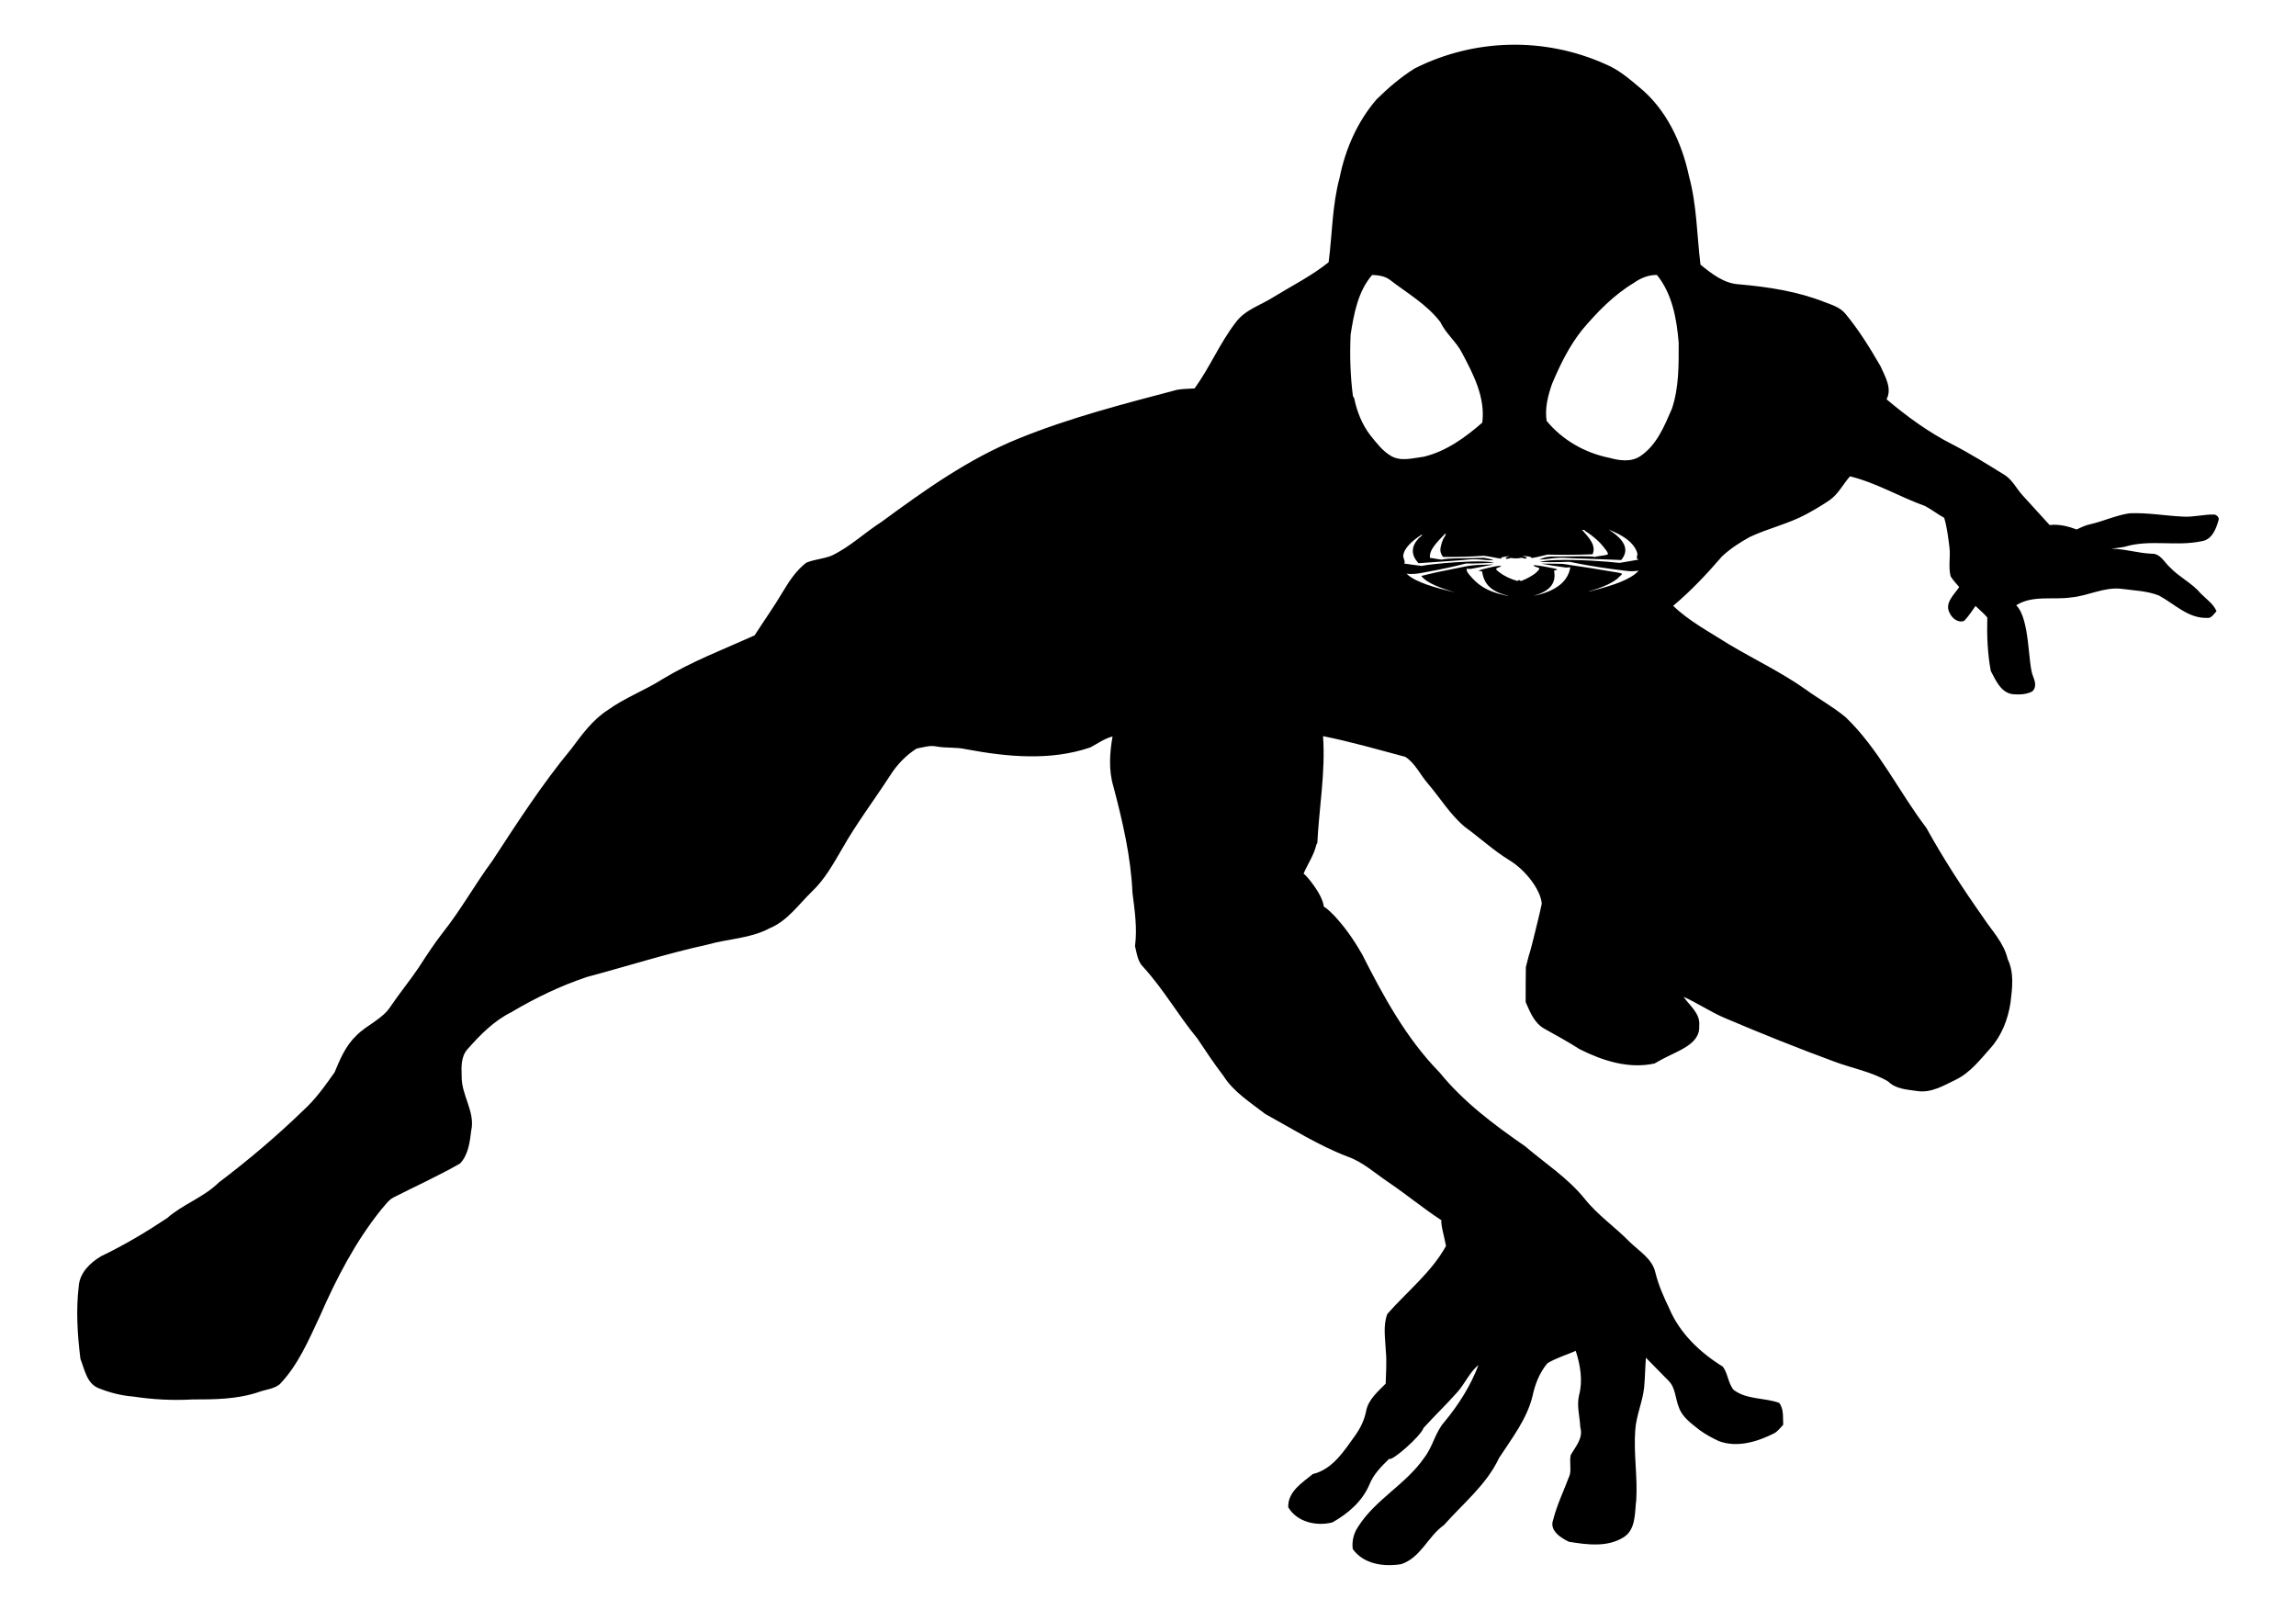 <?xml version="1.0" encoding="utf-8"?>
<!-- Generator: Adobe Illustrator 16.0.0, SVG Export Plug-In . SVG Version: 6.00 Build 0)  -->
<!DOCTYPE svg PUBLIC "-//W3C//DTD SVG 1.1//EN" "http://www.w3.org/Graphics/SVG/1.1/DTD/svg11.dtd">
<svg version="1.1" id="Layer_1" xmlns="http://www.w3.org/2000/svg" xmlns:xlink="http://www.w3.org/1999/xlink" x="0px" y="0px"
	 width="563.079px" height="394.797px" viewBox="0 0 563.079 394.797" enable-background="new 0 0 563.079 394.797"
	 xml:space="preserve">
<g>
	<defs>
		<rect id="SVGID_1_" width="563.079" height="394.797"/>
	</defs>
	<clipPath id="SVGID_2_">
		<use xlink:href="#SVGID_1_"  overflow="visible"/>
	</clipPath>
	<path clip-path="url(#SVGID_2_)" d="M539.899,132.727c2.535-0.313,3.599-3.018,4.185-5.163c0.248-0.625-0.431-1.238-0.945-1.382
		c-2.613-0.085-5.182,0.685-7.796,0.508c-4.367-0.208-8.708-1.003-13.088-0.814c-3.357,0.489-6.46,1.981-9.757,2.718
		c-1.155,0.215-2.178,0.808-3.24,1.258c-2.112-0.828-4.322-1.349-6.597-1.095c-2.223-2.47-4.496-4.889-6.707-7.359
		c-1.421-1.578-2.386-3.598-4.164-4.811c-4.205-2.607-8.403-5.233-12.796-7.515c-5.906-2.972-11.283-6.896-16.328-11.152
		c1.421-2.679-0.377-5.593-1.454-8.063c-2.606-4.518-5.357-8.976-8.701-12.991c-1.277-1.512-3.239-2.099-5.02-2.777
		c-6.681-2.646-13.863-3.734-20.981-4.36c-3.689-0.189-6.733-2.595-9.478-4.83c-0.887-7.203-0.88-14.555-2.796-21.608
		c-1.754-8.304-5.593-16.55-12.3-21.973c-2.483-2.098-5.025-4.243-8.05-5.514c-0.075-0.034-0.15-0.068-0.226-0.101
		c-14.84-6.642-31.961-6.287-46.506,0.978c-0.075,0.038-0.15,0.076-0.226,0.114c-3.422,2.131-6.498,4.778-9.36,7.6
		c-4.674,5.442-7.633,12.176-9.034,19.183c-1.831,6.766-1.799,13.818-2.691,20.721c-4.152,3.35-8.969,5.749-13.492,8.532
		c-3.162,2.034-7.053,3.11-9.334,6.29c-3.872,5.039-6.323,10.99-10.051,16.132c-1.428,0.099-2.862,0.092-4.264,0.333
		c-13.076,3.448-26.215,6.818-38.77,11.909c-12.274,4.934-23.114,12.677-33.712,20.466c-4.178,2.667-7.789,6.187-12.3,8.318
		c-2.007,0.802-4.236,0.88-6.225,1.734c-2.359,1.851-4.086,4.38-5.605,6.942c-2.197,3.721-4.7,7.241-7.04,10.872
		c-7.567,3.396-15.428,6.394-22.578,10.722c-4.335,2.764-9.224,4.55-13.402,7.574c-3.748,2.386-6.368,6.055-8.989,9.556
		c-7.137,8.616-13.199,18.042-19.313,27.389c-4.275,5.774-7.756,12.11-12.247,17.735c-2.099,2.718-3.976,5.593-5.84,8.48
		c-2.178,3.22-4.648,6.225-6.831,9.444c-2.034,3.227-5.828,4.563-8.428,7.202c-2.601,2.451-4.035,5.795-5.365,9.041
		c-2.314,3.278-4.66,6.597-7.652,9.314c-6.532,6.329-13.486,12.209-20.734,17.697c-3.703,3.669-8.806,5.318-12.697,8.747
		c-5.176,3.441-10.54,6.648-16.153,9.327c-2.665,1.571-5.266,4.055-5.501,7.32c-0.717,5.932-0.326,11.954,0.404,17.866
		c1.017,2.548,1.532,5.977,4.367,7.15c2.744,1.121,5.645,1.864,8.611,2.099c4.791,0.724,9.653,0.984,14.496,0.704
		c5.436,0.006,10.99-0.039,16.198-1.798c1.714-0.646,3.702-0.744,5.175-1.898c4.582-4.758,7.164-10.957,9.934-16.85
		c4.002-9.151,8.649-18.12,14.926-25.941c0.952-1.057,1.747-2.327,3.025-3.031c5.462-2.776,11.061-5.306,16.38-8.35
		c1.994-2.105,2.392-5.228,2.718-8.004c1.075-4.667-2.471-8.807-2.327-13.427c-0.091-2.257-0.189-4.772,1.415-6.583
		c3.108-3.515,6.465-6.956,10.728-9.068c5.879-3.5,12.078-6.485,18.57-8.656c9.862-2.633,19.587-5.749,29.573-7.938
		c5.032-1.447,10.494-1.48,15.188-3.989c4.438-1.806,7.202-5.938,10.545-9.151c3.058-2.933,5.111-6.662,7.229-10.272
		c3.54-6.277,7.907-12.02,11.818-18.055c1.662-2.646,3.865-4.941,6.505-6.616c1.61-0.287,3.252-0.867,4.902-0.502
		c2.372,0.437,4.817,0.111,7.176,0.665c10.038,1.871,20.662,2.926,30.518-0.437c1.786-0.952,3.455-2.164,5.449-2.692
		c-0.71,4.054-0.991,8.285,0.215,12.28c2.255,8.56,4.289,17.215,4.674,26.092c0.547,4.296,1.205,8.696,0.619,13.037
		c0.456,1.818,0.645,3.847,2.092,5.208c4.929,5.409,8.539,11.817,13.187,17.437c2.072,3.121,4.152,6.244,6.434,9.223
		c2.509,3.963,6.583,6.466,10.207,9.288c6.629,3.644,13.056,7.724,20.141,10.448c3.795,1.311,6.779,4.094,10.059,6.29
		c4.445,3.005,8.571,6.44,13.055,9.367c-0.332,0.58,0.828,4.653,1.096,6.283c-3.571,6.485-9.562,11.172-14.379,16.667
		c-1.121,2.874-0.502,6.146-0.372,9.171c0.248,2.634,0.026,5.279-0.038,7.92c-1.885,1.942-4.204,3.832-4.778,6.622
		c-0.417,2.281-1.453,4.367-2.803,6.238c-2.51,3.474-5.013,7.47-9.236,9.008c-0.261,0.071-0.788,0.229-1.056,0.307
		c-2.607,2.15-6.141,4.269-6.029,8.134c2.144,3.677,6.987,4.739,10.866,3.709c3.761-2.131,7.267-5.11,9.001-9.164
		c0.99-2.581,2.966-4.55,4.908-6.434c0.502,0.775,7.658-5.43,8.422-7.567c2.685-2.959,5.586-5.729,8.244-8.728
		c1.903-2.112,2.992-4.869,5.216-6.701c-1.917,5.117-4.89,9.777-8.363,13.969c-2.269,2.562-2.842,6.113-4.947,8.786
		c-4.484,6.538-12.02,10.233-16.243,16.974c-1.068,1.59-1.525,3.5-1.284,5.41c2.666,3.728,7.633,4.412,11.869,3.715
		c4.856-1.604,6.544-6.812,10.501-9.588c4.681-5.312,10.455-9.895,13.506-16.445c3.136-4.837,6.851-9.529,8.226-15.246
		c0.619-2.881,1.728-5.769,3.67-8.018c2.171-1.277,4.608-2.02,6.916-3.011c1.134,3.486,1.779,7.293,0.808,10.904
		c-0.612,2.614,0.202,5.254,0.319,7.881c0.75,2.62-1.153,4.647-2.353,6.747c-0.365,1.576,0.163,3.258-0.229,4.854
		c-1.362,3.689-3.122,7.249-4.093,11.075c-0.959,2.606,1.884,4.393,3.871,5.351c4.452,0.718,9.412,1.415,13.447-1.121
		c3.031-1.929,2.673-6.003,3.07-9.138c0.358-5.749-0.698-11.479-0.235-17.222c0.255-3.585,1.832-6.909,2.178-10.475
		c0.215-2.392,0.241-4.79,0.424-7.176c1.857,1.864,3.702,3.748,5.547,5.638c1.753,1.728,1.636,4.374,2.542,6.531
		c0.854,2.496,3.142,4.002,5.097,5.586c1.474,1.076,3.097,1.937,4.745,2.712c4.53,1.648,9.387,0.144,13.505-1.923
		c0.927-0.489,1.533-1.382,2.243-2.118c-0.124-1.8,0.189-3.84-1.004-5.358c-3.644-1.316-7.919-0.743-11.159-3.181
		c-1.388-1.655-1.388-4.074-2.679-5.723c-5.573-3.423-10.565-8.193-13.134-14.295c-1.343-2.796-2.607-5.651-3.357-8.662
		c-0.724-3.475-4.035-5.345-6.381-7.666c-3.553-3.63-7.809-6.518-10.983-10.52c-4.106-5.098-9.666-8.663-14.601-12.874
		c-7.581-5.253-15.102-10.853-20.942-18.067c-8.206-8.35-13.852-18.779-19.099-29.137l-0.221-0.353
		c-1.871-3.259-4.042-6.321-6.604-9.065c-0.789-0.776-1.558-1.59-2.51-2.158c-0.299-3.063-4.452-7.88-4.96-8.082
		c1.023-2.386,2.562-4.569,3.142-7.118l0.234-0.437c0.438-8.708,2.034-17.423,1.396-26.17c6.805,1.369,13.492,3.298,20.192,5.084
		c2.432,1.578,3.676,4.458,5.573,6.609c3.005,3.52,5.43,7.581,9.015,10.566c3.65,2.652,6.969,5.735,10.82,8.108
		c4.186,2.51,7.802,7.431,8.044,10.723c-0.574,2.751-1.284,5.462-1.941,8.187c-0.393,1.571-0.771,3.155-1.278,4.7
		c-0.242,0.873-0.438,1.773-0.679,2.652c-0.052,2.861-0.052,5.724-0.052,8.591c1.075,2.451,2.145,5.208,4.641,6.558
		c2.881,1.643,5.814,3.193,8.598,4.999c5.612,2.822,12.039,4.896,18.354,3.507c1.317-0.775,2.673-1.479,4.048-2.131l0.724-0.346
		c2.764-1.343,6.479-3.141,6.199-6.792c0.32-2.992-2.327-4.882-3.846-7.092c3.454,1.545,6.596,3.709,10.083,5.188
		c8.885,3.774,17.841,7.385,26.907,10.709c4.374,1.649,9.125,2.471,13.187,4.862c1.87,1.878,4.608,1.983,7.078,2.347
		c3.441,0.561,6.558-1.349,9.529-2.776c3.514-1.721,5.938-4.876,8.48-7.724c2.764-3.103,4.309-7.086,4.921-11.152
		c0.443-3.565,0.938-7.359-0.697-10.703c-0.905-3.989-3.864-6.936-6.029-10.253c-4.986-7.072-9.725-14.341-13.909-21.921
		c-6.799-8.937-11.655-19.358-19.848-27.188c-3.044-2.509-6.519-4.432-9.713-6.733c-5.977-4.243-12.632-7.372-18.902-11.126
		c-4.653-2.979-9.62-5.547-13.629-9.412c4.373-3.657,8.284-7.829,12-12.144c2.041-1.89,4.399-3.428,6.837-4.758
		c4.523-2.125,9.484-3.207,13.891-5.606c1.929-1.049,3.826-2.17,5.645-3.409c2.145-1.492,3.291-3.93,4.999-5.834
		c6.453,1.578,12.183,5.052,18.401,7.281c1.623,0.848,3.069,2.014,4.692,2.888c0.711,2.347,0.972,4.784,1.291,7.209
		c0.293,2.373-0.319,4.81,0.293,7.144c0.58,0.958,1.376,1.766,2.099,2.626c-1.192,1.832-3.624,3.879-2.392,6.258
		c0.547,1.336,2.119,2.653,3.624,2.021c1.069-1.095,1.884-2.406,2.771-3.637c0.951,0.938,2.021,1.786,2.887,2.822
		c-0.11,4.38,0.039,8.806,0.86,13.127c1.22,2.282,2.478,5.332,5.404,5.691c1.604,0.124,3.344,0.091,4.791-0.704
		c1.102-1.023,0.651-2.529,0.157-3.722c-1.299-3.044-0.705-14.027-4.121-17.39c4.028-2.543,8.989-1.259,13.44-1.917
		c4.211-0.358,8.135-2.639,12.45-2.105c3.05,0.417,6.231,0.489,9.118,1.642c3.774,2.028,7.131,5.593,11.72,5.482
		c1.141,0.202,1.728-0.971,2.399-1.649c-0.815-1.871-2.55-2.972-3.911-4.386c-2.105-2.51-5.169-3.911-7.411-6.271
		c-1.454-1.251-2.418-3.553-4.641-3.435c-3.324-0.143-6.538-1.193-9.855-1.239c1.103-0.13,2.216-0.241,3.317-0.469
		C527.188,132.211,533.714,134.069,539.899,132.727 M341.207,111.856c-2.132-1.207-3.617-3.234-5.13-5.091
		c-2.054-2.66-3.305-5.866-3.982-9.139l-0.3-0.482c-0.651-5.013-0.795-10.064-0.562-15.116c0.815-5.129,1.78-10.526,5.274-14.6
		c1.485,0.065,3.069,0.247,4.308,1.166c4.276,3.299,9.158,6.062,12.456,10.436c1.336,2.855,3.963,4.804,5.345,7.64
		c2.765,5.201,5.697,10.891,4.902,16.973c-4.178,3.656-8.884,7.059-14.359,8.362C346.552,112.325,343.665,113.237,341.207,111.856
		 M382.848,137.836c0.586-0.011,1.448-0.074,1.885-0.059c0.494,0.018,1.227,0.211,1.887,0.341c3.74,0.736,7.025,1.244,11.339,1.768
		c1.32,0.16,1.982,0.329,3.901,0.074c-1.922,2.178-6.33,3.595-10.781,4.751c-0.487,0.127-0.838,0.271-1.573,0.371
		c3.26-0.941,6.37-2.172,7.765-3.776c0.158-0.182,0.561-0.413,0.501-0.576c-0.087-0.234-2.004-0.464-3.085-0.654
		c-3.146-0.554-5.758-0.95-9.513-1.493c-0.75-0.109-1.373-0.263-2.017-0.3c-0.678-0.039-1.764-0.032-2.528-0.044
		c-0.956-0.016-1.878-0.009-2.668-0.014c1.51,0.303,3.87,0.665,5.916,0.936c0.365,0.06,0.799-0.035,1.249-0.044
		c-0.478,2.641-2.21,4.786-5.987,6.17c-0.83,0.304-1.717,0.593-3.068,0.812c4.603-1.204,5.562-3.598,5.046-6.166
		c1.256-0.212,0.767-0.369-0.279-0.6c-1.163-0.257-3.284-0.633-4.705-0.75c-0.104,0.142,0.138,0.274,0.399,0.395
		c0.261,0.119,0.843,0.217,0.932,0.325c0.186,0.226-0.332,0.721-0.589,0.976c-0.82,0.809-2.418,1.649-3.786,2.188
		c-0.49-0.006-0.163-0.161-0.496-0.197c-0.527,0.01-0.188,0.155-0.447,0.206c-1.716-0.461-3.341-1.278-4.379-2.08
		c-0.388-0.3-0.971-0.667-0.811-0.945c0.13-0.224,1.315-0.447,1.123-0.72c-1.216,0.074-2.274,0.33-3.163,0.545
		c-0.872,0.21-1.758,0.433-2.314,0.659c0.131,0.105,0.681,0.115,0.866,0.207c0.416,2.538,1.582,4.856,6.509,5.972
		c-0.466-0.007-0.707-0.09-0.936-0.139c-4.606-0.976-6.749-2.709-8.53-4.826c-0.438-0.521-0.892-1.052-0.837-1.62
		c0.037-0.123,0.804,0.047,1.145-0.042c1.901-0.331,3.631-0.71,5.53-1.082c-1.752,0.082-3.673,0.095-5.186,0.244
		c-1.296,0.127-2.588,0.439-3.71,0.658c-3.291,0.643-6.554,1.301-8.883,1.94c1.378,1.797,4.886,3.047,8.341,4.034
		c-4.696-1.085-9.76-2.427-11.967-4.594c1.935,0.267,3.888-0.236,5.026-0.438c3.276-0.583,6.882-1.368,9.586-2.068
		c2.329,0.032,5.016-0.067,6.931-0.195c-2.693-0.606-8.792-0.175-12.287,0.115c-2.295,0.19-4.331,0.438-5.533,0.686
		c-1.523-0.161-2.814-0.395-4.3-0.582c0.396-0.508-0.331-1.379-0.237-2.014c0.245-1.679,1.883-3.367,4.585-5.12
		c0.14,0.331-0.516,0.63-0.783,0.919c-1.821,1.954-2.003,4.043-0.05,6.13c2.935-0.196,6.51-0.44,10.114-0.713
		c1.195-0.091,2.406-0.257,3.377-0.266c1.573-0.015,3.182,0.297,4.932,0.271c-0.508-0.269-1.382-0.456-2.365-0.619
		c-2.903,0.123-6.216,0.07-8.732,0.216c-0.254,0.015-0.572,0.054-0.909,0.106c0.03-0.005-0.735,0.132-0.604,0.13
		c-0.574,0.009-2.32-0.394-3.01-0.428c-0.236-2.001,1.752-3.873,3.811-6.031c0.184,0.469-0.312,0.895-0.526,1.343
		c-0.203,0.423-0.343,0.863-0.463,1.282c-0.298,1.043-0.525,2.006,0.398,3.162c3.222,0.074,7.153-0.097,9.987-0.279
		c1.668,0.193,2.788,0.514,4.303,0.728c-0.381-0.409,0.927-0.513,2.049-0.655c-0.475,0.193-1.232,0.329-0.893,0.665
		c0.671,0.08,0.731-0.165,1.265-0.205c0.774,0.165,1.717,0.139,2.477-0.043c0.561,0.015,0.422,0.192,1.035,0.196
		c0.859-0.254-0.4-0.494-0.777-0.67c1.108,0.104,2.364,0.172,2.235,0.552c1.192-0.172,2.682-0.57,3.933-0.858
		c3.147,0.084,7.212,0.076,11.049-0.074c0.925-2.142-0.764-3.952-2.569-5.987c0.751-0.044,0.654,0.203,0.809,0.302
		c2.113,1.366,3.703,2.825,4.734,4.262c0.143,0.198,0.417,0.463,0.543,0.723c0.109,0.224,0.386,0.604,0.186,0.73
		c-0.433,0.273-2.581,0.399-3.12,0.63c-1.12-0.29-4.827-0.134-8.251-0.105c-0.966,0.009-2.25-0.026-2.848,0.02
		c-1.312,0.101-1.913,0.502-2.581,0.718c1.792-0.005,3.277-0.392,4.912-0.449c1.041-0.036,2.513,0.1,3.818,0.149
		c3.772,0.144,8,0.247,11.384,0.413c2.248-2.65,0.56-5.169-3.087-7.472c4.08,1.6,6.07,3.367,6.861,5.26
		c0.128,0.306,0.211,0.593,0.195,0.9c-0.022,0.419-0.453,0.93,0.313,1.211c-1.502,0.293-3.181,0.534-4.672,0.804
		c-3.333-0.369-10.053-0.883-15.97-0.671c-1.396,0.05-2.636,0.21-3.651,0.41C379.298,137.89,380.502,137.884,382.848,137.836
		 M410.019,100.253c-1.864,4.289-3.748,8.969-7.815,11.661c-2.274,1.46-5.07,1.036-7.528,0.359
		c-5.944-1.187-11.523-4.354-15.376-9.054c-0.476-3.09,0.319-6.232,1.35-9.132c1.968-4.661,4.217-9.262,7.392-13.232
		c3.695-4.367,7.743-8.545,12.684-11.498c1.643-1.18,3.585-1.956,5.625-1.929c3.762,4.647,4.856,10.794,5.332,16.595
		C411.7,89.453,411.778,95.045,410.019,100.253"/>
</g>
</svg>
